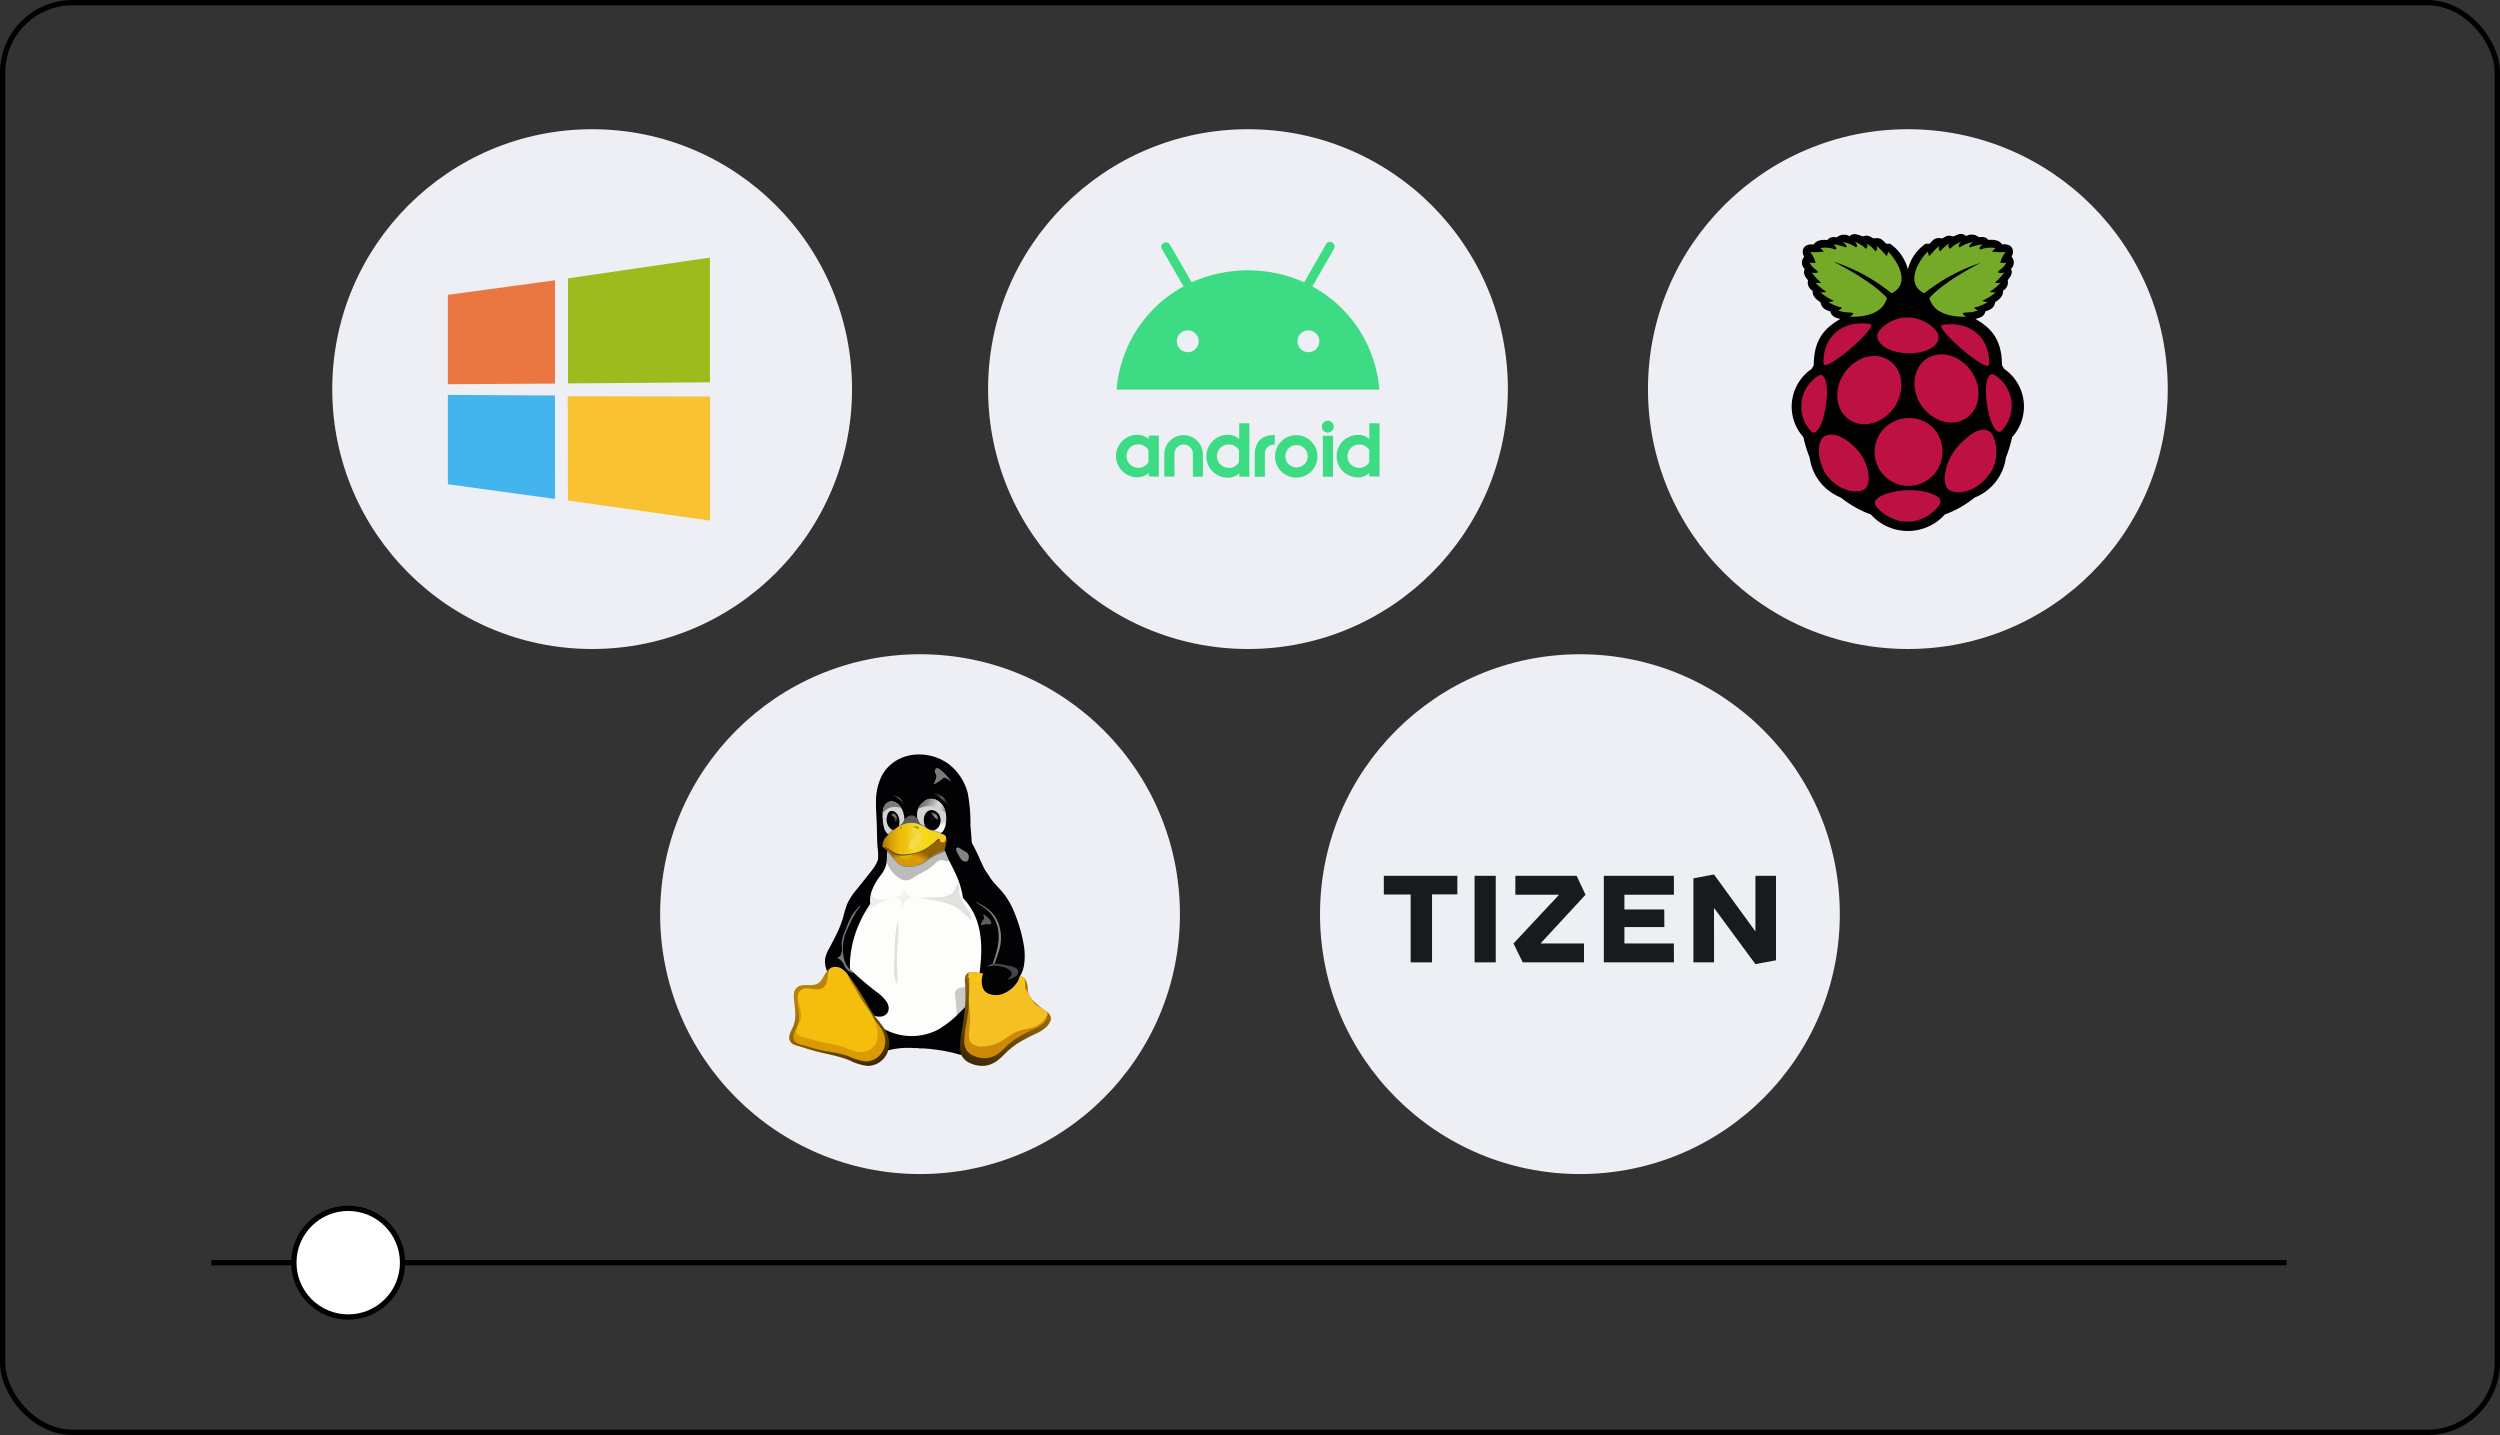 <?xml version="1.0" encoding="UTF-8"?> <svg xmlns="http://www.w3.org/2000/svg" xmlns:xlink="http://www.w3.org/1999/xlink" viewBox="0 0 471.34 270.55"><rect x="0" y="0" width="471.34" height="270.55" fill="#333333" stroke="none"/> <defs> <style>.cls-1,.cls-2{fill:none;}.cls-2,.cls-3{stroke:#000;stroke-miterlimit:10;}.cls-3{fill:#fff;}.cls-4{fill:#edeff4;}.cls-5{fill:#020204;}.cls-6{fill:#fdfdfb;}.cls-7{fill-opacity:0.26;}.cls-8{opacity:0.3;}.cls-25,.cls-26,.cls-32,.cls-33,.cls-34,.cls-35,.cls-36,.cls-43,.cls-44,.cls-45,.cls-46,.cls-51,.cls-8{isolation:isolate;}.cls-9{fill:url(#Безымянный_градиент_6);}.cls-10{fill:url(#Безымянный_градиент_6-2);}.cls-11{fill:url(#Безымянный_градиент_3);}.cls-12,.cls-43,.cls-44,.cls-51{fill:#7c7c7c;}.cls-13{fill:#141413;}.cls-14{fill:url(#Безымянный_градиент_4);}.cls-15{clip-path:url(#clip-path);}.cls-16{fill:url(#Безымянный_градиент_5);}.cls-17{fill:url(#Безымянный_градиент_7);}.cls-18{fill:url(#Безымянный_градиент_7-2);}.cls-19{fill:url(#Безымянный_градиент_8);}.cls-20{fill:url(#Безымянный_градиент_9);}.cls-21{fill:#d9b30d;}.cls-22{fill:#604405;}.cls-23{fill:url(#Безымянный_градиент_10);}.cls-24{fill:#f6da4a;}.cls-25,.cls-26{opacity:0.8;}.cls-25{fill:url(#Безымянный_градиент_12);}.cls-26{fill:url(#Безымянный_градиент_12-2);}.cls-27{fill:url(#Безымянный_градиент_13);}.cls-28{clip-path:url(#clip-path-2);}.cls-29{fill:url(#Безымянный_градиент_14);}.cls-30{clip-path:url(#clip-path-3);}.cls-31{fill:#838384;}.cls-32,.cls-44{opacity:0.25;}.cls-32{fill:url(#Безымянный_градиент_17);}.cls-33{opacity:0.42;fill:url(#Безымянный_градиент_17-2);}.cls-34,.cls-36{opacity:0.2;}.cls-34{fill:url(#Безымянный_градиент_17-3);}.cls-35{opacity:0.11;}.cls-36{fill:url(#Безымянный_градиент_18);}.cls-37{clip-path:url(#clip-path-4);}.cls-38{fill:url(#Безымянный_градиент_19);}.cls-39{fill:#cd8907;}.cls-40{clip-path:url(#clip-path-6);}.cls-41{fill:#f5c021;}.cls-42{fill:url(#Безымянный_градиент_20);}.cls-43{opacity:0.75;}.cls-45,.cls-46{opacity:0.35;}.cls-45{fill:url(#Безымянный_градиент_22);}.cls-46{fill:url(#Безымянный_градиент_22-2);}.cls-47{clip-path:url(#clip-path-7);}.cls-48{fill:url(#Безымянный_градиент_2);}.cls-49{fill:url(#Безымянный_градиент_24);}.cls-50{clip-path:url(#clip-path-9);}.cls-51{opacity:0.95;}.cls-52{clip-path:url(#clip-path-10);}.cls-53{fill:url(#Безымянный_градиент_25);}.cls-54{fill:#d99a03;}.cls-55{fill:#f5bd0c;}.cls-56{fill:url(#Безымянный_градиент_26);}.cls-57{fill:#ea7641;}.cls-58{fill:#9dbb1c;}.cls-59{fill:#43b4ee;}.cls-60{fill:#f9c232;}.cls-61{fill:#3ddc84;}.cls-62{fill:#75a928;}.cls-63{fill:#bc1142;}.cls-64{fill:#191a1c;}</style> <radialGradient id="Безымянный_градиент_6" cx="221.53" cy="-1715.41" r="2.88" gradientTransform="matrix(0.82, -0.03, -0.03, -1.25, -62.87, -1979.14)" gradientUnits="userSpaceOnUse"> <stop offset="0" stop-color="#fefefc"></stop> <stop offset="0.76" stop-color="#fefefc"></stop> <stop offset="1" stop-color="#d4d4d4"></stop> </radialGradient> <radialGradient id="Безымянный_градиент_6-2" cx="218.62" cy="-1715.33" r="2.88" gradientTransform="matrix(1.09, -0.03, -0.04, -1.25, -129.26, -1979.14)" xlink:href="#Безымянный_градиент_6"></radialGradient> <radialGradient id="Безымянный_градиент_3" cx="-510.29" cy="-1941.73" r="3.04" gradientTransform="matrix(0.7, -0.51, -0.46, -0.63, -366.67, -1332.63)" gradientUnits="userSpaceOnUse"> <stop offset="0" stop-color="#020204"></stop> <stop offset="0.73" stop-color="#020204"></stop> <stop offset="1" stop-color="#5c5c5c"></stop> </radialGradient> <linearGradient id="Безымянный_градиент_4" x1="235.72" y1="-1962.53" x2="237.05" y2="-1964.1" gradientTransform="matrix(1, 0, 0, -1, -60, -1809.4)" gradientUnits="userSpaceOnUse"> <stop offset="0" stop-color="#949494" stop-opacity="0.39"></stop> <stop offset="0.5" stop-color="#949494"></stop> <stop offset="1" stop-color="#949494" stop-opacity="0.39"></stop> </linearGradient> <clipPath id="clip-path"> <path class="cls-1" d="M174.29,151.07a3.26,3.26,0,0,0-1.24,1.53,3.81,3.81,0,0,0,.1,2.47,4.12,4.12,0,0,0,1.46,2.08,2.67,2.67,0,0,0,1.19.46,2.15,2.15,0,0,0,1.25-.22,2.36,2.36,0,0,0,1-1.14,4,4,0,0,0,.34-1.53,5.07,5.07,0,0,0-.24-2,3.28,3.28,0,0,0-1.28-1.71,2.5,2.5,0,0,0-1-.39,2.17,2.17,0,0,0-1.07.12,2.86,2.86,0,0,0-.54.3"></path> </clipPath> <linearGradient id="Безымянный_градиент_5" x1="364.82" y1="-1959.59" x2="369.05" y2="-1962.06" gradientTransform="matrix(1, 0, 0, -1, -190, -1809.4)" gradientUnits="userSpaceOnUse"> <stop offset="0" stop-color="#747474"></stop> <stop offset="0.13" stop-color="#8c8c8c"></stop> <stop offset="0.25" stop-color="#a4a4a4"></stop> <stop offset="0.5" stop-color="#d4d4d4"></stop> <stop offset="0.62" stop-color="#d4d4d4"></stop> <stop offset="1" stop-color="#7c7c7c"></stop> </linearGradient> <linearGradient id="Безымянный_градиент_7" x1="316.15" y1="-1958.79" x2="318.96" y2="-1961.44" gradientTransform="matrix(1, 0, 0, -1, -140, -1809.4)" gradientUnits="userSpaceOnUse"> <stop offset="0" stop-color="#646464" stop-opacity="0"></stop> <stop offset="0.31" stop-color="#646464" stop-opacity="0.58"></stop> <stop offset="0.47" stop-color="#646464"></stop> <stop offset="0.73" stop-color="#646464" stop-opacity="0.26"></stop> <stop offset="1" stop-color="#646464" stop-opacity="0"></stop> </linearGradient> <linearGradient id="Безымянный_градиент_7-2" x1="308.08" y1="-1958.93" x2="310.72" y2="-1961.47" xlink:href="#Безымянный_градиент_7"></linearGradient> <linearGradient id="Безымянный_градиент_8" x1="218.05" y1="-1962.37" x2="219.21" y2="-1964.43" gradientTransform="matrix(1, 0, 0, -1, -50, -1809.4)" gradientUnits="userSpaceOnUse"> <stop offset="0" stop-color="#757574" stop-opacity="0"></stop> <stop offset="0.26" stop-color="#757574"></stop> <stop offset="0.5" stop-color="#757574"></stop> <stop offset="1" stop-color="#757574" stop-opacity="0"></stop> </linearGradient> <radialGradient id="Безымянный_градиент_9" cx="-123.22" cy="-2310.52" r="6.15" gradientTransform="matrix(0.94, -0.39, -0.27, -0.66, -337.7, -1408.04)" gradientUnits="userSpaceOnUse"> <stop offset="0" stop-color="#d2940a"></stop> <stop offset="0.75" stop-color="#d89c08"></stop> <stop offset="0.87" stop-color="#b67e07"></stop> <stop offset="1" stop-color="#946106"></stop> </radialGradient> <linearGradient id="Безымянный_градиент_10" x1="316.6" y1="-1967.51" x2="327.76" y2="-1967.43" gradientTransform="matrix(1, 0, 0, -1, -150, -1809.4)" gradientUnits="userSpaceOnUse"> <stop offset="0" stop-color="#ad780a"></stop> <stop offset="0.12" stop-color="#d89e08"></stop> <stop offset="0.26" stop-color="#edb80b"></stop> <stop offset="0.39" stop-color="#ebc80d"></stop> <stop offset="0.53" stop-color="#f5d838"></stop> <stop offset="0.77" stop-color="#f6d811"></stop> <stop offset="1" stop-color="#f5cd31"></stop> </linearGradient> <radialGradient id="Безымянный_градиент_12" cx="112.69" cy="-2838.6" r="0.64" gradientTransform="matrix(1, 0, 0, -0.58, 60, -1499.85)" gradientUnits="userSpaceOnUse"> <stop offset="0" stop-color="#3a2903"></stop> <stop offset="0.55" stop-color="#735208"></stop> <stop offset="1" stop-color="#ac8c04"></stop> </radialGradient> <radialGradient id="Безымянный_градиент_12-2" cx="109.82" cy="-1880.03" r="0.3" gradientTransform="matrix(1, 0, 0, -1.08, 60, -1865.23)" xlink:href="#Безымянный_градиент_12"></radialGradient> <linearGradient id="Безымянный_градиент_13" x1="392.01" y1="-1553.12" x2="392.1" y2="-1553.67" gradientTransform="matrix(1.1, 0, 0.17, -1.52, 12.58, -2200.08)" gradientUnits="userSpaceOnUse"> <stop offset="0" stop-color="#f5ce2d"></stop> <stop offset="1" stop-color="#d79b08"></stop> </linearGradient> <clipPath id="clip-path-2"> <path class="cls-1" d="M168.06,151.07a1.56,1.56,0,0,0-.95.42,2.12,2.12,0,0,0-.55.89,5.48,5.48,0,0,0-.12,2.1,6.35,6.35,0,0,0,.33,1.88,2.6,2.6,0,0,0,.51.8,1.72,1.72,0,0,0,.81.48,1.68,1.68,0,0,0,.89,0,2,2,0,0,0,.76-.46,2.6,2.6,0,0,0,.64-1.13,4.37,4.37,0,0,0,.15-1.3,5.52,5.52,0,0,0-.25-1.61,3.6,3.6,0,0,0-.82-1.4,2.25,2.25,0,0,0-.64-.47,1.54,1.54,0,0,0-.76-.17"></path> </clipPath> <radialGradient id="Безымянный_градиент_14" cx="-960.77" cy="-7127.29" r="7.02" gradientTransform="matrix(0.2, -0.03, -0.03, -0.19, 143.22, -1206.37)" gradientUnits="userSpaceOnUse"> <stop offset="0" stop-color="#c8c8c8"></stop> <stop offset="1" stop-color="#797978"></stop> </radialGradient> <clipPath id="clip-path-3"> <path class="cls-1" d="M186,171.44a6.27,6.27,0,0,1,2.2,3.95c.37,2.38-.47,4.76-1.29,7a6.79,6.79,0,0,0-.4,1.38,2.31,2.31,0,0,0,.21,1.4,2.15,2.15,0,0,0,1.28,1,3,3,0,0,0,1.61,0,3.93,3.93,0,0,0,1.45-.71,5.79,5.79,0,0,0,2-3.53,11.6,11.6,0,0,0-.11-4.11,28.66,28.66,0,0,0-1.56-5.42,15.19,15.19,0,0,0-1.93-3.65c-.81-1.09-1.84-2-2.64-3.09a18.56,18.56,0,0,0-1.64-2.28,3.46,3.46,0,0,0-1.17-.79,2.21,2.21,0,0,0-1.39-.09,2,2,0,0,0-.81.45,2.36,2.36,0,0,0-.54.75,3.15,3.15,0,0,0-.2,1.82,6.65,6.65,0,0,0,.9,2.21,7.86,7.86,0,0,0,1.69,2.11c.72.6,1.6,1,2.33,1.59"></path> </clipPath> <radialGradient id="Безымянный_градиент_17" cx="536.02" cy="-2342.72" r="5.41" gradientTransform="translate(594.87 -1618.26) rotate(180) scale(0.81 0.76)" gradientUnits="userSpaceOnUse"> <stop offset="0"></stop> <stop offset="1" stop-opacity="0.25"></stop> </radialGradient> <radialGradient id="Безымянный_градиент_17-2" cx="327.53" cy="-2345.85" r="5.41" gradientTransform="matrix(1, 0, 0, -0.76, -150, -1618.26)" xlink:href="#Безымянный_градиент_17"></radialGradient> <radialGradient id="Безымянный_градиент_17-3" cx="320.3" cy="-1905.11" r="2.14" gradientTransform="matrix(1, 0, 0, -1.07, -150, -1865.5)" xlink:href="#Безымянный_градиент_17"></radialGradient> <linearGradient id="Безымянный_градиент_18" x1="341.43" y1="-1999.77" x2="342.16" y2="-2005.22" gradientTransform="matrix(1.03, 0, 0, -1, -164.17, -1809.4)" gradientUnits="userSpaceOnUse"> <stop offset="0"></stop> <stop offset="1" stop-opacity="0"></stop> </linearGradient> <clipPath id="clip-path-4"> <path class="cls-1" d="M198.05,192.47a3.39,3.39,0,0,1-.56.93,6.08,6.08,0,0,1-2,1.39,36.93,36.93,0,0,0-3.63,1.92,14.29,14.29,0,0,0-2.15,1.73A17.45,17.45,0,0,1,188,200a4.93,4.93,0,0,1-2.17.92,5.17,5.17,0,0,1-2.82-.43,3.38,3.38,0,0,1-1.58-1.23,3.75,3.75,0,0,1-.44-2,20.48,20.48,0,0,1,.43-3.57c.18-1,.34-2,.45-3a30.88,30.88,0,0,0,.06-5.44,4.61,4.61,0,0,1,0-.91,1.28,1.28,0,0,1,.4-.79,1.22,1.22,0,0,1,.78-.28,4,4,0,0,1,.84.07,16.23,16.23,0,0,1,2,.34c.4.1.8.24,1.2.35a5.37,5.37,0,0,0,2.07.19,15.3,15.3,0,0,1,2.22-.35,3.47,3.47,0,0,1,.9.16,2.06,2.06,0,0,1,.82.45,2,2,0,0,1,.37.61,3.65,3.65,0,0,1,.23,1c0,.31,0,.63.08.94a3.14,3.14,0,0,0,.7,1.37,9.44,9.44,0,0,0,1.12,1.07c.4.33.8.66,1.22.95.2.14.41.27.6.42a1.87,1.87,0,0,1,.48.53,1.4,1.4,0,0,1,.14,1h0"></path> </clipPath> <linearGradient id="Безымянный_градиент_19" x1="432.86" y1="-2009.35" x2="442.36" y2="-1993.95" gradientTransform="matrix(1, 0, 0, -1, -250, -1809.4)" gradientUnits="userSpaceOnUse"> <stop offset="0" stop-color="#3e2a06"></stop> <stop offset="1" stop-color="#ad780a"></stop> </linearGradient> <clipPath id="clip-path-6"> <path class="cls-1" d="M198.05,192.47a3.49,3.49,0,0,1-.56.93,5.79,5.79,0,0,1-2,1.39,36,36,0,0,0-3.63,1.92,14.81,14.81,0,0,0-2.15,1.73A17.45,17.45,0,0,1,188,200a5,5,0,0,1-2.17.92,5.19,5.19,0,0,1-2.82-.43,3.35,3.35,0,0,1-1.58-1.23,4,4,0,0,1-.44-2,19.56,19.56,0,0,1,.43-3.57c.18-1,.35-2,.45-3a36.56,36.56,0,0,0,.06-5.44,4.62,4.62,0,0,1,0-.91,1.4,1.4,0,0,1,.38-.79,1.19,1.19,0,0,1,.78-.3,4,4,0,0,1,.84.09,18.49,18.49,0,0,1,2,.34c.4.1.8.24,1.2.35a5.37,5.37,0,0,0,2.07.19,15.3,15.3,0,0,1,2.22-.35,3.47,3.47,0,0,1,.9.16,1.59,1.59,0,0,1,1.19,1.06,3.65,3.65,0,0,1,.23,1c0,.31,0,.63.08.94a3.16,3.16,0,0,0,.7,1.39,10.09,10.09,0,0,0,1.12,1.05c.4.33.8.66,1.22.95.2.14.41.26.6.41a1.78,1.78,0,0,1,.48.54,1.4,1.4,0,0,1,.14,1h0"></path> </clipPath> <linearGradient id="Безымянный_градиент_20" x1="337.83" y1="-1993.72" x2="337.55" y2="-1996.23" gradientTransform="matrix(1, 0, 0, -1, -150, -1809.4)" gradientUnits="userSpaceOnUse"> <stop offset="0" stop-color="#f3cd0c"></stop> <stop offset="1" stop-color="#f3cd0c" stop-opacity="0"></stop> </linearGradient> <radialGradient id="Безымянный_градиент_22" cx="592.33" cy="-1672.85" r="3.33" gradientTransform="matrix(1.31, 0.35, 0.37, -1.37, 28.25, -2317.93)" gradientUnits="userSpaceOnUse"> <stop offset="0" stop-color="#110800"></stop> <stop offset="0.59" stop-color="#a65a00" stop-opacity="0.8"></stop> <stop offset="1" stop-color="#ff921e" stop-opacity="0"></stop> </radialGradient> <radialGradient id="Безымянный_градиент_22-2" cx="673.4" cy="-1961.09" r="3.33" gradientTransform="matrix(1.31, 0.25, 0.37, -0.99, 28.25, -1931.27)" xlink:href="#Безымянный_градиент_22"></radialGradient> <clipPath id="clip-path-7"> <path class="cls-1" d="M192.15,183.27a1.49,1.49,0,0,0-.39-.57,2.08,2.08,0,0,0-.59-.36,6.21,6.21,0,0,0-1.35-.34c-.43-.08-.86-.18-1.29-.25a3.42,3.42,0,0,0-1.35,0,2.38,2.38,0,0,0-1.05.56,3,3,0,0,0-.68,1,4,4,0,0,0-.33,2.05,2.48,2.48,0,0,0,.51,1.45,2.25,2.25,0,0,0,1.08.64,3.63,3.63,0,0,0,2.14,0,5.68,5.68,0,0,0,2.84-2.13,3.27,3.27,0,0,0,.5-1.07,1.5,1.5,0,0,0,0-.89"></path> </clipPath> <radialGradient id="Безымянный_градиент_2" cx="1246.86" cy="-6840.71" r="4.06" gradientTransform="matrix(0.36, 0.16, 0.07, -0.17, 237.57, -1151.63)" gradientUnits="userSpaceOnUse"> <stop offset="0" stop-color="#7c7c7c"></stop> <stop offset="1" stop-color="#7c7c7c" stop-opacity="0.33"></stop> </radialGradient> <linearGradient id="Безымянный_градиент_24" x1="336.73" y1="-1992.61" x2="337.32" y2="-1992.59" gradientTransform="matrix(1, 0, 0, -1, -150, -1809.4)" xlink:href="#Безымянный_градиент_2"></linearGradient> <clipPath id="clip-path-9"> <path class="cls-1" d="M164.86,163.37c-.51.68-1,1.35-1.56,2s-1.12,1.42-1.69,2.13a12.72,12.72,0,0,0-1.87,2.75,19.73,19.73,0,0,0-.84,2.74,21.85,21.85,0,0,1-1.18,3c-.43.9-.9,1.79-1.37,2.67a6.56,6.56,0,0,0-.82,2,4.11,4.11,0,0,0,.11,1.71,8,8,0,0,0,.64,1.61,15.77,15.77,0,0,0,4.79,5.51,17,17,0,0,0,2.88,1.69,4.44,4.44,0,0,0,1.74.48,2.05,2.05,0,0,0,.88-.16,1.6,1.6,0,0,0,.69-.57,1.67,1.67,0,0,0,.23-1.07,2.62,2.62,0,0,0-.38-1,7.38,7.38,0,0,0-1.93-1.89q-2.33-1.8-4.49-3.8A5.9,5.9,0,0,1,159.6,182a4.72,4.72,0,0,1-.52-1.52,8.42,8.42,0,0,1,.28-4.37c.2-.54.45-1.06.7-1.59a20.37,20.37,0,0,1,1.39-2.66,32.43,32.43,0,0,0,2.21-3,10.07,10.07,0,0,0,.86-3c.13-.8.24-1.6.34-2.4"></path> </clipPath> <clipPath id="clip-path-10"> <path class="cls-1" d="M156.86,182.42a1.75,1.75,0,0,1,1-.09,2.44,2.44,0,0,1,.94.39,6.41,6.41,0,0,1,1.39,1.5c.92,1.27,1.81,2.57,2.61,3.92.66,1.09,1.26,2.22,2,3.25.49.67,1.05,1.29,1.55,2a6.91,6.91,0,0,1,1.15,2.2,4.46,4.46,0,0,1-.32,3.15,4.15,4.15,0,0,1-1.54,1.65,4,4,0,0,1-2.17.57,10.72,10.72,0,0,1-3.44-1.1c-2.29-.91-4.77-1.2-7.13-1.91-.73-.22-1.44-.47-2.17-.68a5.61,5.61,0,0,1-1-.3,1.64,1.64,0,0,1-.76-.64,1.49,1.49,0,0,1-.19-.75,2.52,2.52,0,0,1,.16-.76c.17-.49.46-.93.65-1.41a5.93,5.93,0,0,0,.33-2.51c0-.84-.18-1.68-.24-2.53a4.74,4.74,0,0,1,0-1.13,1.72,1.72,0,0,1,1.43-1.46,4.64,4.64,0,0,1,1-.07,9.19,9.19,0,0,0,1.05,0,2.54,2.54,0,0,0,1-.28,2.33,2.33,0,0,0,.72-.68,9.1,9.1,0,0,0,.51-.85,5.71,5.71,0,0,1,.54-.84,2.27,2.27,0,0,1,.78-.6"></path> </clipPath> <linearGradient id="Безымянный_градиент_25" x1="233.08" y1="-1996.43" x2="242.51" y2="-2012.25" gradientTransform="matrix(1, 0, 0, -1, -80, -1809.4)" gradientUnits="userSpaceOnUse"> <stop offset="0" stop-color="#b98309"></stop> <stop offset="1" stop-color="#382605"></stop> </linearGradient> <linearGradient id="Безымянный_градиент_26" x1="244.06" y1="-2001.7" x2="247.03" y2="-2007.29" gradientTransform="matrix(1, 0, 0, -1, -80.53, -1811.17)" gradientUnits="userSpaceOnUse"> <stop offset="0" stop-color="#ebc40c"></stop> <stop offset="1" stop-color="#ebc40c" stop-opacity="0"></stop> </linearGradient> </defs> <title>01 player</title> <g id="Слой_2" data-name="Слой 2"> <g id="Слой_2-2" data-name="Слой 2"> <rect class="cls-2" x="0.5" y="0.5" width="470.34" height="269.55" rx="13.18"></rect> <line class="cls-2" x1="39.85" y1="238.06" x2="431.08" y2="238.06"></line> <circle class="cls-3" cx="65.65" cy="238.06" r="10.25"></circle> <g id="Слой_1-2" data-name="Слой 1-2"> <circle class="cls-4" cx="111.64" cy="73.36" r="49"></circle> </g> <g id="Слой_1-2-2" data-name="Слой 1-2"> <circle class="cls-4" cx="359.7" cy="73.36" r="49"></circle> </g> <g id="Слой_1-2-3" data-name="Слой 1-2"> <circle class="cls-4" cx="235.29" cy="73.36" r="49"></circle> </g> <g id="Слой_1-2-4" data-name="Слой 1-2"> <circle class="cls-4" cx="297.87" cy="172.35" r="49"></circle> </g> <g id="Слой_1-2-5" data-name="Слой 1-2"> <circle class="cls-4" cx="173.46" cy="172.35" r="49"></circle> </g> <g id="layer1"> <g id="g18680"> <path id="path29670-2" class="cls-5" d="M185.11,162.8c.64,1.4,1.36,2.77,2,4.17a30.12,30.12,0,0,1,2.55,8.5,20.1,20.1,0,0,1-.71,8.79,20.52,20.52,0,0,1-5.42,8.34c-2.86,2.74-6.53,4.86-10.49,5a14.79,14.79,0,0,1-7.43-1.84,16.89,16.89,0,0,1-5.07-4,13.67,13.67,0,0,1-2.92-5.75,14.35,14.35,0,0,1,.57-7.89c.64-1.8,1.59-3.47,2.27-5.26a50.25,50.25,0,0,1,2.13-5.88c.89-1.67,2.22-3.1,2.93-4.85a24.61,24.61,0,0,0,.87-3.27,7.32,7.32,0,0,1,1.4-3.06,5.6,5.6,0,0,1,3.59-1.74,12.37,12.37,0,0,1,4.06.36,28.46,28.46,0,0,1,3.12.9,10.07,10.07,0,0,1,2.49,1.21,8.61,8.61,0,0,1,2.43,2.86c.62,1.09,1.1,2.26,1.63,3.41"></path> <path id="path29676-3" class="cls-5" d="M173.75,197.64c1.09.06,2.17.17,3.25.33s1.88.33,2.81.55a21,21,0,0,0,4.41.85,5.13,5.13,0,0,0,1.18-.09,2.62,2.62,0,0,0,1.07-.49,2.52,2.52,0,0,0,.86-1.5,3.67,3.67,0,0,0-.13-1.74,14.79,14.79,0,0,0-1.66-3.11c-.35-.58-.66-1.18-1-1.74a4.81,4.81,0,0,0-1.39-1.45,4.17,4.17,0,0,0-2.68-.58,7.37,7.37,0,0,0-2.65.86,6.65,6.65,0,0,0-2.88,2.57c-.22.4-.38.82-.57,1.24a4.28,4.28,0,0,1-.72,1.15c-.36.36-.82.61-1.18,1a1.68,1.68,0,0,0-.44.62,1,1,0,0,0,.27,1.16,1.33,1.33,0,0,0,.45.25,3.57,3.57,0,0,0,1,.16"></path> <path id="path29676-7-1" class="cls-5" d="M170.52,197.57a15.26,15.26,0,0,0-2.69.36c-.85.18-1.69.37-2.53.59a18.64,18.64,0,0,1-4.29.85,4.48,4.48,0,0,1-1.15-.1,2.74,2.74,0,0,1-1-.48,2.5,2.5,0,0,1-.85-1.5,3.67,3.67,0,0,1,.12-1.74,16,16,0,0,1,1.64-3.11c.34-.57.63-1.17,1-1.74a4.79,4.79,0,0,1,1.35-1.45,4.06,4.06,0,0,1,2.62-.58,6.8,6.8,0,0,1,2.57.86,7.24,7.24,0,0,1,2.81,2.57,25.8,25.8,0,0,0,1.25,2.39,12.18,12.18,0,0,1,.89,1.15,1.67,1.67,0,0,1,.23.68,1,1,0,0,1-.52,1,1.42,1.42,0,0,1-.45.16,5.17,5.17,0,0,1-1,.07"></path> <path id="path28712-2" class="cls-5" d="M165.46,159.85c-.13-1.53-.1-3.07-.16-4.61s-.19-3-.14-4.43a10.75,10.75,0,0,1,1-4.37,7.38,7.38,0,0,1,3.08-3.2,8.44,8.44,0,0,1,4.1-1,9.38,9.38,0,0,1,5.4,1.73,9.55,9.55,0,0,1,2.44,2.63,10.27,10.27,0,0,1,1.25,2.81,29.82,29.82,0,0,1,.53,6.28,56.84,56.84,0,0,1,.31,6A3.21,3.21,0,0,1,183,163a2.19,2.19,0,0,1-.87.89,3.62,3.62,0,0,1-1.2.4c-.84.12-1.69,0-2.53.12-1.22.11-2.39.56-3.6.75a22.89,22.89,0,0,1-4.38,0c-.58,0-1.17,0-1.75-.11a4.72,4.72,0,0,1-1.68-.49,2.82,2.82,0,0,1-.84-.66,2.27,2.27,0,0,1-.51-.94,6.25,6.25,0,0,1-.07-1.62,14.69,14.69,0,0,0-.09-1.48"></path> <path id="path29719-5" class="cls-6" d="M167.76,159.26a2.3,2.3,0,0,0-.43.89,4.7,4.7,0,0,0-.12,1,9.25,9.25,0,0,1-.16,2,6.15,6.15,0,0,1-1,1.86,11.19,11.19,0,0,0-1.78,3.2,5.46,5.46,0,0,0-.21,2.2,23.19,23.19,0,0,0-2.06,3.71,20.29,20.29,0,0,0-1.67,6.2,15.8,15.8,0,0,0,1.11,7.72,12.7,12.7,0,0,0,3.3,4.6,11.47,11.47,0,0,0,2.41,1.6,10.79,10.79,0,0,0,9.67-.1,18.88,18.88,0,0,0,4.11-3.24,14.67,14.67,0,0,0,2.09-2.37,13.3,13.3,0,0,0,1.74-5.78c.42-3.52.43-7.24-1.11-10.44a11.74,11.74,0,0,0-2.09-3,16.44,16.44,0,0,0-1.33-4.45c-.46-1-1-2-1.47-3-.18-.43-.34-.86-.53-1.28a4,4,0,0,0-.78-1.13,3.23,3.23,0,0,0-1.21-.71,5.46,5.46,0,0,0-1.39-.23c-.94-.05-1.89.07-2.83,0a21.18,21.18,0,0,0-2.25-.11,3.43,3.43,0,0,0-1.09.23,2.18,2.18,0,0,0-.9.65"></path> <path id="path28461-8-7" class="cls-7" d="M167.29,162.77a5.62,5.62,0,0,0,1.82,2.46,4,4,0,0,0,.86.56,2.05,2.05,0,0,0,1,.19,2.43,2.43,0,0,0,.95-.32c.29-.17.56-.37.85-.55.48-.31,1-.56,1.51-.83A8.82,8.82,0,0,0,176,163.1c.24-.21.46-.45.71-.63a1.39,1.39,0,0,1,.89-.3,5.94,5.94,0,0,1,.7.17.82.82,0,0,0,.35,0,.63.63,0,0,0,.32-.15.6.6,0,0,0,.14-.41,1,1,0,0,0-.13-.41,5.7,5.7,0,0,1-.43-.76,2.27,2.27,0,0,1-.06-.78,1.51,1.51,0,0,0-.12-.76,1,1,0,0,0-.42-.41,1.38,1.38,0,0,0-.57-.15,7.78,7.78,0,0,0-1.18.06c-.53,0-1.05,0-1.58,0s-1.29.23-2,.23a15.23,15.23,0,0,0-2.23-.12,6.12,6.12,0,0,0-.93.26,2.54,2.54,0,0,1-.94.19c-.36,0-.71-.13-1.08-.16a1.26,1.26,0,0,0-.54.07.71.71,0,0,0-.4.34.64.64,0,0,0-.08.3,1.55,1.55,0,0,0,0,.31c.06.21.15.4.22.59.28.7.34,1.47.58,2.18"></path> <path id="path28461-84-3" class="cls-8" d="M166.36,160a7.66,7.66,0,0,1,1.73,1.47,7.63,7.63,0,0,0,1.44,1.51,3.15,3.15,0,0,0,1.44.47,5,5,0,0,0,1.8-.19,6.22,6.22,0,0,0,1.53-.62A16.19,16.19,0,0,1,177,161c.22-.08.45-.13.66-.22a1,1,0,0,0,.51-.42,2.07,2.07,0,0,0,.13-.61c0-.22.11-.43.15-.65a1,1,0,0,0-.06-.65.87.87,0,0,0-.41-.37,1.29,1.29,0,0,0-.58-.13,9.39,9.39,0,0,0-1.18.1c-.52.05-1.05,0-1.58,0s-1.29.16-2,.18-1.49-.07-2.23-.1a5.26,5.26,0,0,0-1,0,2.53,2.53,0,0,0-.9.31,7.7,7.7,0,0,0-.71.57,2.2,2.2,0,0,1-.38.24,1.21,1.21,0,0,1-.45.12,1,1,0,0,0-.24,0,.53.53,0,0,0-.34.19.41.41,0,0,0-.08.35h0"></path> <path id="path28795-9-5" class="cls-9" d="M168.06,151.07a1.56,1.56,0,0,0-.95.42,2.12,2.12,0,0,0-.55.89,5.48,5.48,0,0,0-.12,2.1,6.35,6.35,0,0,0,.33,1.88,2.6,2.6,0,0,0,.51.8,1.72,1.72,0,0,0,.81.48,1.68,1.68,0,0,0,.89,0,2,2,0,0,0,.76-.46,2.6,2.6,0,0,0,.64-1.13,4.37,4.37,0,0,0,.15-1.3,5.52,5.52,0,0,0-.25-1.61,3.6,3.6,0,0,0-.82-1.4,2.25,2.25,0,0,0-.64-.47,1.54,1.54,0,0,0-.76-.17"></path> <path id="path28795-3" class="cls-10" d="M174.29,151.07a3.26,3.26,0,0,0-1.24,1.53,3.81,3.81,0,0,0,.1,2.47,4.12,4.12,0,0,0,1.46,2.08,2.67,2.67,0,0,0,1.19.46,2.15,2.15,0,0,0,1.25-.22,2.36,2.36,0,0,0,1-1.14,4,4,0,0,0,.34-1.53,5.07,5.07,0,0,0-.24-2,3.28,3.28,0,0,0-1.28-1.71,2.5,2.5,0,0,0-1-.39,2.17,2.17,0,0,0-1.07.12,2.86,2.86,0,0,0-.54.3"></path> <path id="path27476-76-1" class="cls-8" d="M167.94,156.76c-.35.29-.69.6-1,.92a1.68,1.68,0,0,0-.44.62,3.62,3.62,0,0,0-.09.66,1,1,0,0,0,0,.23.49.49,0,0,0,0,.12.27.27,0,0,0,.06.1.3.3,0,0,0,.17.08.58.58,0,0,0,.19,0,1.69,1.69,0,0,1,.79.34c.24.16.46.35.7.51a3.73,3.73,0,0,0,1.82.52,8.21,8.21,0,0,0,1.91-.2,9.28,9.28,0,0,0,1.46-.4,9,9,0,0,0,2-1.19,6.73,6.73,0,0,0,.82-.68c.09-.08.17-.17.26-.24a.81.81,0,0,1,.31-.18,1.1,1.1,0,0,1,.54,0,2,2,0,0,0,.41,0,.52.52,0,0,0,.21,0,.36.36,0,0,0,.16-.11.41.41,0,0,0,.09-.26.52.52,0,0,0-.07-.25.88.88,0,0,0-.42-.34,4.44,4.44,0,0,0-.71-.21,10.15,10.15,0,0,1-2.14-.78l-1-.53a5.94,5.94,0,0,0-1.06-.48,4.23,4.23,0,0,0-2.56.12,5.48,5.48,0,0,0-2.37,1.62h0"></path> <path id="path28849-2" class="cls-11" d="M169.71,155.71c.35-.39.59-.87.93-1.27a2,2,0,0,1,.58-.52,1.28,1.28,0,0,1,.76-.18,1.33,1.33,0,0,1,.78.37,2.31,2.31,0,0,1,.49.71,2.26,2.26,0,0,0,1.08,1.32,1.87,1.87,0,0,1,.32.31,1,1,0,0,1,.2.4.87.87,0,0,1,0,.45.94.94,0,0,1-.25.37,1.47,1.47,0,0,1-.82.37,15.76,15.76,0,0,1-1.81-.08c-.62,0-1.21.24-1.83.21a1.56,1.56,0,0,1-.87-.26,1.22,1.22,0,0,1-.31-.33,1,1,0,0,1-.14-.43,1,1,0,0,1,.09-.43,1.54,1.54,0,0,1,.23-.37c.19-.23.42-.42.61-.64"></path> <path id="path28767-3" class="cls-12" d="M176.56,144.84c-.51.36-.29.81-.07,1.25s-.48,1.74-.49,1.8a5.93,5.93,0,0,0,1.75-1.12c.44-.54,1.57.74,1.5.55C179.26,147,177.06,144.49,176.56,144.84Z"></path> <g id="g28965-1"> <path id="path28879-6" class="cls-5" d="M175.55,152.73a1.21,1.21,0,0,0-.58.19,1.39,1.39,0,0,0-.44.43,2.24,2.24,0,0,0-.36,1.18,2.42,2.42,0,0,0,.13.92,1.71,1.71,0,0,0,.51.76,1.57,1.57,0,0,0,.88.34,1.44,1.44,0,0,0,.9-.26,1.43,1.43,0,0,0,.49-.57,2,2,0,0,0,.23-.72,2.23,2.23,0,0,0-.21-1.3,1.83,1.83,0,0,0-1-.88,1.22,1.22,0,0,0-.57-.09"></path> <path id="path28891-5" class="cls-13" d="M176.05,154.08c-.18.07-.45,0-.52.2a.25.25,0,0,0,.12.3.53.53,0,0,0,.6-.27.23.23,0,0,0-.11-.27s-.06,0-.09,0Z"></path> <path id="path28887-6" class="cls-14" d="M176.83,154.53c.23-.23-.16-.84-.47-1.09s-.87-.37-.84-.17.32.45.51.64S176.72,154.64,176.83,154.53Z"></path> </g> <g class="cls-15"> <path id="path28972-5" class="cls-16" d="M172.21,153.07a4.66,4.66,0,0,1,1.61-.87,4.45,4.45,0,0,1,3.63.45,12.8,12.8,0,0,1,1,.79,4.11,4.11,0,0,0,1.12.67,1.61,1.61,0,0,0,.69.1,1.41,1.41,0,0,0,.59-.22,1.75,1.75,0,0,0,.43-.47,2,2,0,0,0,.25-1.22,6.43,6.43,0,0,0-.95-2.34,7.76,7.76,0,0,0-.4-.69,3.85,3.85,0,0,0-2-1.38,12.1,12.1,0,0,0-2.4-.45,4.41,4.41,0,0,0-1.09-.05,10.81,10.81,0,0,0-1.21.32c-.19,0-.38.08-.57.14a1.42,1.42,0,0,0-.54.26,1.3,1.3,0,0,0-.43.73,2.54,2.54,0,0,0,0,.87,8.36,8.36,0,0,1,.28,1.71c0,.39-.13.78-.12,1.18a2.11,2.11,0,0,0,.05.35"></path> </g> <path id="path28795-92-2" class="cls-17" d="M176.19,149.44a2,2,0,0,0-.24.39,3.49,3.49,0,0,1,1.19.51,4.7,4.7,0,0,1,1.6,1.9,1.91,1.91,0,0,0,.24-.32,5,5,0,0,0-1.64-2A3.69,3.69,0,0,0,176.19,149.44Z"></path> <path id="path28795-9-2-2" class="cls-18" d="M168,149.83h-.24a2.48,2.48,0,0,1,.81.21,3.49,3.49,0,0,1,.92.63,4.67,4.67,0,0,1,1.11,1.64,4,4,0,0,0-.41-1.32c-.1-.11-.2-.22-.31-.32a3.61,3.61,0,0,0-.91-.63,2.5,2.5,0,0,0-1-.22Z"></path> <g id="g29497-8"> <path id="path29453-9" class="cls-5" d="M167.21,154a2.65,2.65,0,0,0,.08,1.34,2.23,2.23,0,0,0,.46.75,1.7,1.7,0,0,0,.46.35.87.87,0,0,0,.57.08.89.89,0,0,0,.44-.3,1.44,1.44,0,0,0,.24-.48,2.6,2.6,0,0,0,0-1.56,2.06,2.06,0,0,0-.59-1,1.14,1.14,0,0,0-.49-.25.91.91,0,0,0-.54,0,.92.92,0,0,0-.42.43,1.7,1.7,0,0,0-.18.58"></path> <path id="path29465-8" class="cls-19" d="M168.15,153.66c0,.13.21.17.29.27a1.09,1.09,0,0,1,.23.33c.09.23-.09.57.1.74a.19.19,0,0,0,.23,0c.23-.21.18-.62.09-.92a1.16,1.16,0,0,0-.53-.64c-.12-.06-.29-.11-.39,0S168.12,153.59,168.15,153.66Z"></path> </g> <g id="g29634-9"> <path id="path28461-2" class="cls-20" d="M166.38,159.5a.51.51,0,0,0,.07.17.87.87,0,0,0,.21.22,2.26,2.26,0,0,0,.26.16,4.65,4.65,0,0,1,1.17,1.13,7.31,7.31,0,0,0,1.44,1.64,3.08,3.08,0,0,0,1.44.51,4.76,4.76,0,0,0,1.8-.2,6.37,6.37,0,0,0,1.53-.68A16.35,16.35,0,0,1,177,160.7c.22-.08.45-.14.66-.24a1,1,0,0,0,.51-.46,2.35,2.35,0,0,0,.13-.65c0-.24.11-.47.15-.71a1.2,1.2,0,0,0-.06-.7.9.9,0,0,0-.41-.41,1.45,1.45,0,0,0-.58-.14,9.41,9.41,0,0,0-1.18.11c-.52.05-1.05,0-1.58,0s-1.29.17-2,.2-1.49-.08-2.23-.11a5.22,5.22,0,0,0-1,0,2.42,2.42,0,0,0-.9.35,8.29,8.29,0,0,0-.7.63,2.09,2.09,0,0,1-.39.27.9.9,0,0,1-.45.1,1,1,0,0,0-.24,0,.41.41,0,0,0-.13.08l-.1.12a3.07,3.07,0,0,0-.17.31"></path> <path id="path28487-2" class="cls-21" d="M169.31,160.3a1.36,1.36,0,0,0,.12.95,1.34,1.34,0,0,0,.74.6,1.54,1.54,0,0,0,1.19-.12,1.34,1.34,0,0,0,.53-.47,1,1,0,0,0,.12-.34.7.7,0,0,0,0-.35.68.68,0,0,0-.22-.31.92.92,0,0,0-.35-.19,2.2,2.2,0,0,0-.77-.07,7.77,7.77,0,0,0-1.18.15"></path> <path id="path27476-7-8" class="cls-22" d="M168,157.85c-.27.16-.52.33-.77.51a1,1,0,0,0-.34.33.75.75,0,0,0-.06.33,1.93,1.93,0,0,1,0,.34,1.81,1.81,0,0,0,0,.23.41.41,0,0,0,0,.11.31.31,0,0,0,0,.1.35.35,0,0,0,.13.08l.15,0a1.41,1.41,0,0,1,.61.36c.18.15.34.33.52.48a2.91,2.91,0,0,0,1.81.59,8.3,8.3,0,0,0,1.92-.26,12.15,12.15,0,0,0,1.46-.41,6.43,6.43,0,0,0,2-1.19,6.49,6.49,0,0,1,.82-.67c.26-.17.56-.28.83-.44l.07-.05a.1.1,0,0,0,.05-.06.22.22,0,0,0,0-.14.33.33,0,0,0-.07-.13.57.57,0,0,0-.11-.11,1.81,1.81,0,0,0-1-.36c-.36,0-.74,0-1.1-.07a6.1,6.1,0,0,1-1-.29,7.46,7.46,0,0,0-1.06-.26,6.89,6.89,0,0,0-2.56.07,7.11,7.11,0,0,0-2.28.88"></path> <path id="path27476-4" class="cls-23" d="M167.94,157a4.65,4.65,0,0,0-1,.92,2.14,2.14,0,0,0-.4.68,4,4,0,0,0-.13.6.93.93,0,0,0,0,.23.5.5,0,0,0,0,.12.27.27,0,0,0,.06.1.3.3,0,0,0,.17.08l.19,0a1.69,1.69,0,0,1,.79.34c.24.16.46.35.7.51a3.76,3.76,0,0,0,1.82.52,8.79,8.79,0,0,0,1.91-.2,7.33,7.33,0,0,0,3.46-1.6,7.71,7.71,0,0,0,.82-.67l.26-.25a1.2,1.2,0,0,1,.31-.18,1.23,1.23,0,0,1,.54,0,1.48,1.48,0,0,0,.41.05.52.52,0,0,0,.21,0,.31.31,0,0,0,.16-.12.38.38,0,0,0,.09-.25.59.59,0,0,0-.07-.26.92.92,0,0,0-.42-.33,4.44,4.44,0,0,0-.71-.21,10.15,10.15,0,0,1-2.14-.78l-1-.53a5.94,5.94,0,0,0-1.06-.48,4.16,4.16,0,0,0-2.56.12,5.48,5.48,0,0,0-2.37,1.62h0"></path> <path id="path28357-7" class="cls-24" d="M173.79,157.14a.36.36,0,0,0-.18-.12.5.5,0,0,0-.21,0,1,1,0,0,0-.39.19,4.17,4.17,0,0,0-.9.83,3.17,3.17,0,0,0-.72,1.44.82.82,0,0,0,0,.27.47.47,0,0,0,.11.25.44.44,0,0,0,.22.1.46.46,0,0,0,.23,0,1.15,1.15,0,0,0,.4-.26,4.64,4.64,0,0,0,1.49-2.15.8.8,0,0,0,.05-.26.44.44,0,0,0-.08-.25"></path> <path id="path28396-7" class="cls-25" d="M172.21,155.92c0,.14.28.12.42.19s.22.2.35.2.33-.05.35-.17-.23-.28-.39-.34a.78.78,0,0,0-.65,0A.13.13,0,0,0,172.21,155.92Z"></path> <path id="path28398-7" class="cls-26" d="M170,155.83c-.17-.05-.46.26-.37.41s.11.1.16.07.15-.2.24-.26A.15.15,0,0,0,170,155.83Z"></path> <path id="path28570-8" class="cls-27" d="M178.33,158.15a.73.73,0,0,1-.64.69.56.56,0,0,1-.49-.69.75.75,0,0,1,.65-.7C178.16,157.45,178.38,157.76,178.33,158.15Z"></path> </g> <g class="cls-28"> <path id="path29551-9" class="cls-29" d="M167.3,152.49a3,3,0,0,1,1.79-.34,10.3,10.3,0,0,1,1.81.41,6.7,6.7,0,0,1,1.29.42,2.15,2.15,0,0,1,1,.87l.11.19a.54.54,0,0,0,.14.16.31.31,0,0,0,.2.07.23.23,0,0,0,.11,0,.27.27,0,0,0,.07-.08.17.17,0,0,0,0-.12.5.5,0,0,0,0-.12,7.09,7.09,0,0,0-.77-1.5c-.16-.3-.29-.62-.45-.91a5.79,5.79,0,0,0-2.51-2.34,8.67,8.67,0,0,0-3.36-.84,17.55,17.55,0,0,0-4,.31,5.08,5.08,0,0,0-1.66.51,2.25,2.25,0,0,0-.67.55,1.83,1.83,0,0,0-.36.79,1.8,1.8,0,0,0,.1.83,2.55,2.55,0,0,0,.43.73,11.22,11.22,0,0,0,1.23,1.15,12.17,12.17,0,0,0,1.28,1.1,2.8,2.8,0,0,0,.76.36,1.94,1.94,0,0,0,.83,0,1.9,1.9,0,0,0,.78-.38,4.47,4.47,0,0,0,.62-.61,5.31,5.31,0,0,1,1.24-1.22"></path> </g> <path id="path29705-5-0" class="cls-5" d="M186,171.44a6.32,6.32,0,0,1,2.2,3.95A9.39,9.39,0,0,1,188,179a29.24,29.24,0,0,1-1.09,3.44,6.79,6.79,0,0,0-.4,1.38,2.31,2.31,0,0,0,.21,1.4,2.11,2.11,0,0,0,1.28,1,3.14,3.14,0,0,0,1.61,0,4,4,0,0,0,1.45-.72,5.77,5.77,0,0,0,2-3.52,11.65,11.65,0,0,0-.1-4.12,27.74,27.74,0,0,0-1.56-5.42,15.19,15.19,0,0,0-1.93-3.65c-.81-1.09-1.84-2-2.64-3.09a17.71,17.71,0,0,0-1.66-2.28,3.28,3.28,0,0,0-1.16-.79,2.18,2.18,0,0,0-1.38-.09,2.13,2.13,0,0,0-1.34,1.2,3.15,3.15,0,0,0-.21,1.82,6.45,6.45,0,0,0,.9,2.21,7.86,7.86,0,0,0,1.69,2.11c.72.6,1.6,1,2.33,1.59"></path> <g class="cls-30"> <path id="path29705-9" class="cls-31" d="M183.18,169.57l.3.28c.74.6,1.14,1.28,1.88,1.87a7.48,7.48,0,0,1,2.71,4.16,7.7,7.7,0,0,1-.36,3.24,50,50,0,0,1-1.63,4.74c-.18.54.38.32.3.88a3.45,3.45,0,0,0,0,.85,1,1,0,0,1,0-.17,10.36,10.36,0,0,1,.59-2.25c.49-1.41,1.06-2.78,1.46-4.23a7.9,7.9,0,0,0,.14-3.72,6.24,6.24,0,0,0-2.45-3.95c-.91-.68-2-1.11-2.95-1.7Z"></path> </g> <path id="path4400-1" class="cls-32" d="M164.44,168.7c.2.3-.13,1.34,4.55.68,0,0-.82.09-1.63.27a11.62,11.62,0,0,0-3.2,1.52c-.84.62-1.45,1.42-2.22,2.11,0,0,1.24-2.27,1.55-3s-.05-.65.2-1.66a7.8,7.8,0,0,1,.84-2S164,168.11,164.44,168.7Z"></path> <path id="path4400-2-8" class="cls-33" d="M179.48,168.43a4.6,4.6,0,0,1-2.67.71c-1.15.13-4.28.09-4.28.09a8,8,0,0,1,1.45.18,26.71,26.71,0,0,1,4.21.8,11.23,11.23,0,0,1,2.28,1c1,.63,1.73,1.62,2.68,2.31a3.34,3.34,0,0,0-.34-1.6,15.07,15.07,0,0,1-1.72-2.78,18.23,18.23,0,0,1-.45-3,3.7,3.7,0,0,1-1.16,2.27Z"></path> <path id="path4491-9" class="cls-34" d="M170.52,167c0,.29-.09.57-.14.86a2.75,2.75,0,0,1-.11.41.88.88,0,0,1-.24.36,1.13,1.13,0,0,1-.32.19,4.88,4.88,0,0,1-1.4.4l.58.05.36.06a.91.91,0,0,1,.33.15.86.86,0,0,1,.26.31,1.82,1.82,0,0,1,.19.77,7,7,0,0,1,0,1,3.07,3.07,0,0,1,.14-.67,2.91,2.91,0,0,1,.62-1.06,2.35,2.35,0,0,1,.37-.33,2.07,2.07,0,0,1,1.43-.35,2.17,2.17,0,0,1-1.43-.44,2,2,0,0,1-.51-.57,1.61,1.61,0,0,1-.14-1.16"></path> <path id="path4542-7" class="cls-35" d="M169.3,173.74a16.83,16.83,0,0,0-.5,2.82c-.13,1.34-.1,2.7-.17,4.05a15.13,15.13,0,0,0,0,3.43,6.07,6.07,0,0,0,.51,1.56,5.58,5.58,0,0,0,.08-.57,18,18,0,0,0-.12-2.75,43.37,43.37,0,0,1,.22-4.83,30.61,30.61,0,0,0,0-3.71h0"></path> <path id="path4596-3" class="cls-31" d="M180.4,159.86c-.43.39.2,1,.5,1.66.18.43.69,1,1.19.93s.6-.6.57-1c-.07-.73-.69-.9-1.13-1.15S180.7,159.59,180.4,159.86Z"></path> <g id="g17048"> <path id="path14483-7-4" class="cls-36" d="M194.1,191.73a3.29,3.29,0,0,1-.41.87,6,6,0,0,1-1.57,1.45c-1,.71-2,1.36-3,2.16a13.64,13.64,0,0,0-1.71,1.77,17.47,17.47,0,0,1-1.38,1.59,4.71,4.71,0,0,1-1.78,1.09,4.27,4.27,0,0,1-2.4.05,2.38,2.38,0,0,1-1.39-.81,2.84,2.84,0,0,1-.48-1.59,17.61,17.61,0,0,1,.16-3.07c.09-.86.18-1.71.21-2.57a26.08,26.08,0,0,0-.25-4.6,3.83,3.83,0,0,1-.05-.76,1.29,1.29,0,0,1,.29-.74,1.35,1.35,0,0,1,.64-.35,4.25,4.25,0,0,1,.71-.06,15.32,15.32,0,0,1,1.66,0c.35,0,.69.1,1,.13a4.73,4.73,0,0,0,1.75-.14,13,13,0,0,1,1.85-.62,2.49,2.49,0,0,1,.77,0,1.56,1.56,0,0,1,.71.26,1.44,1.44,0,0,1,.35.46,3.4,3.4,0,0,1,.25.84,7.18,7.18,0,0,0,.12.79,2.32,2.32,0,0,0,.66,1.05,6.72,6.72,0,0,0,1,.74c.35.22.7.44,1.08.63.17.08.35.16.52.26a1.35,1.35,0,0,1,.44.38,1.08,1.08,0,0,1,.16.79h0"></path> <g class="cls-37"> <path id="path14296-0" class="cls-38" d="M198.05,192.47a3.39,3.39,0,0,1-.56.93,6.08,6.08,0,0,1-2,1.39,36.93,36.93,0,0,0-3.63,1.92,14.29,14.29,0,0,0-2.15,1.73A17.45,17.45,0,0,1,188,200a4.93,4.93,0,0,1-2.17.92,5.17,5.17,0,0,1-2.82-.43,3.38,3.38,0,0,1-1.58-1.23,3.75,3.75,0,0,1-.44-2,20.48,20.48,0,0,1,.43-3.57c.18-1,.34-2,.45-3a30.88,30.88,0,0,0,.06-5.44,4.61,4.61,0,0,1,0-.91,1.28,1.28,0,0,1,.4-.79,1.22,1.22,0,0,1,.78-.28,4,4,0,0,1,.84.07,16.23,16.23,0,0,1,2,.34c.4.1.8.24,1.2.35a5.37,5.37,0,0,0,2.07.19,15.3,15.3,0,0,1,2.22-.35,3.47,3.47,0,0,1,.9.16,2.06,2.06,0,0,1,.82.45,2,2,0,0,1,.37.61,3.65,3.65,0,0,1,.23,1c0,.31,0,.63.08.94a3.14,3.14,0,0,0,.7,1.37,9.44,9.44,0,0,0,1.12,1.07c.4.33.8.66,1.22.95.2.14.41.27.6.42a1.87,1.87,0,0,1,.48.53,1.4,1.4,0,0,1,.14,1h0"></path> </g> <g class="cls-37"> <path id="path14296-3-7" class="cls-39" d="M197.43,191.84a2.83,2.83,0,0,1-.51.85,5.43,5.43,0,0,1-1.78,1.24,33.85,33.85,0,0,0-3.33,1.73,13.91,13.91,0,0,0-2,1.55,16.56,16.56,0,0,1-1.59,1.43,4.67,4.67,0,0,1-2,.82,4.87,4.87,0,0,1-2.58-.38,3.06,3.06,0,0,1-1.44-1.11,3.24,3.24,0,0,1-.4-1.76,17.38,17.38,0,0,1,.39-3.21c.16-.89.31-1.77.41-2.66a28.51,28.51,0,0,0,.06-4.89,3.75,3.75,0,0,1,0-.82,1.16,1.16,0,0,1,.36-.72,1.18,1.18,0,0,1,.71-.25,3.84,3.84,0,0,1,.76.07,15.55,15.55,0,0,1,1.79.3l1.09.32a5,5,0,0,0,1.89.17,14,14,0,0,1,2-.31,3.35,3.35,0,0,1,.83.14,1.64,1.64,0,0,1,.74.41,1.6,1.6,0,0,1,.34.54,2.79,2.79,0,0,1,.21.94,8.35,8.35,0,0,0,0,1,1.88,1.88,0,0,0,.3.75,5.16,5.16,0,0,0,.49.64,6.2,6.2,0,0,0,1.11,1.12c.48.35,1.06.56,1.56.88a1.52,1.52,0,0,1,.4.36.92.92,0,0,1,.12.85h0"></path> </g> <g class="cls-40"> <path id="path14296-3-1-9" class="cls-41" d="M197.36,191.5a3.53,3.53,0,0,1-.52.85,4.31,4.31,0,0,1-1.84,1.26c-1.13.43-2.38.49-3.49,1a10.83,10.83,0,0,0-1.92,1.17,9.77,9.77,0,0,1-1.56.91,7.53,7.53,0,0,1-1.95.53,6.14,6.14,0,0,1-1.28.1,2.67,2.67,0,0,1-1.23-.34,1.77,1.77,0,0,1-.7-.71,2.72,2.72,0,0,1-.19-1.13c0-1,.23-2.06.23-3.1s-.19-1.78-.24-2.68c-.1-1.73.27-3.49,0-5.18a3.25,3.25,0,0,1-.12-.82,1.14,1.14,0,0,1,.07-.41.73.73,0,0,1,.23-.32.67.67,0,0,1,.3-.13.86.86,0,0,1,.32,0,4.54,4.54,0,0,1,.63.18c.59.18,1.23.17,1.83.31.38.08.75.22,1.13.32a4.9,4.9,0,0,0,1.94.17,14.7,14.7,0,0,1,2.08-.31,3.51,3.51,0,0,1,.85.14,1.71,1.71,0,0,1,.76.41,2,2,0,0,1,.35.55,2.4,2.4,0,0,1,.22.95c0,.16,0,.33,0,.5a1.46,1.46,0,0,0,0,.51,1.35,1.35,0,0,0,.22.45c.09.13.2.25.3.39a8.09,8.09,0,0,1,.7,1.21,3.88,3.88,0,0,0,.81,1.13,11.41,11.41,0,0,0,1.61.89,1.22,1.22,0,0,1,.4.35.91.91,0,0,1,.17.42,1,1,0,0,1,0,.45h0"></path> </g> <path id="path16493" class="cls-42" d="M182.5,184.32c.64-.17,1.2.32,1.67.69.3.26.74.19,1.11.2.62,0,1.23.11,1.85,0,1.21-.1,2.4-.4,3.62-.45a2.74,2.74,0,0,1,1.74.27c.2.14.5.74.71.51a1.71,1.71,0,0,0-1.18-1.4c-.49-.08-1,.06-1.48,0-1.46,0-2.92-.3-4.39-.23-1,0-2.05,0-3.07-.08-.4-.08-.54.28-.76.42"></path> </g> <path id="path15189-4" class="cls-43" d="M185.4,172.38c.23,0,1.68,1.2,1.48,1.65s-.57.19-.83.19-1,.33-1.12.12.32-.69.56-1.1-.33-.82-.09-.86Z"></path> <path id="path28767-9-3" class="cls-44" d="M165,164.63c0-.28-.42-.32-.61-.18s-.29.53-.16.68S165,165,165,164.63Z"></path> <g id="g14955-4"> <path id="path29714-8-2" class="cls-45" d="M191.23,185.31a1.14,1.14,0,0,0-.54-.48,2,2,0,0,0-.72-.12c-.49,0-1,.13-1.46.09a8.2,8.2,0,0,1-1.21-.29,2.56,2.56,0,0,0-1.26,0,1.88,1.88,0,0,0-1.07.8,2.42,2.42,0,0,0-.35,1.14,7,7,0,0,0,0,1.21,6.15,6.15,0,0,0,.13.86,2.25,2.25,0,0,0,.35.79,2.21,2.21,0,0,0,1,.73,2.79,2.79,0,0,0,2,0,5.51,5.51,0,0,0,2.64-2.43,5.61,5.61,0,0,0,.47-1.22,2.16,2.16,0,0,0,.07-.51,1.21,1.21,0,0,0-.1-.5"></path> <path id="path29714-8-3-0" class="cls-46" d="M191.23,185.08a1,1,0,0,0-.54-.34,2.5,2.5,0,0,0-.72-.09c-.49,0-1,.09-1.46.06a9.55,9.55,0,0,1-1.21-.21,3.56,3.56,0,0,0-1.26,0,1.93,1.93,0,0,0-1.07.58,1.45,1.45,0,0,0-.35.83,3.63,3.63,0,0,0,0,.87,3.42,3.42,0,0,0,.13.62,1.5,1.5,0,0,0,.35.57,2.29,2.29,0,0,0,1,.53,3.81,3.81,0,0,0,2,0,5.26,5.26,0,0,0,2.64-1.76,3.4,3.4,0,0,0,.47-.88,1.16,1.16,0,0,0,.07-.37.68.68,0,0,0-.1-.36"></path> </g> <g id="g14884-8"> <path id="path29714-5-4" class="cls-5" d="M192.15,183.27a1.49,1.49,0,0,0-.39-.57,2.08,2.08,0,0,0-.59-.36,6.21,6.21,0,0,0-1.35-.34c-.43-.08-.86-.18-1.29-.25a3.42,3.42,0,0,0-1.35,0,2.38,2.38,0,0,0-1.05.56,3,3,0,0,0-.68,1,4,4,0,0,0-.33,2.05,2.48,2.48,0,0,0,.51,1.45,2.25,2.25,0,0,0,1.08.64,3.63,3.63,0,0,0,2.14,0,5.68,5.68,0,0,0,2.84-2.13,3.27,3.27,0,0,0,.5-1.07,1.5,1.5,0,0,0,0-.89"></path> <g class="cls-47"> <path id="path29714-3-9-9" class="cls-48" d="M187.42,181.52a1.73,1.73,0,0,0-.32,0,2.43,2.43,0,0,0-2,2.57,2.26,2.26,0,0,1,.28-1,2,2,0,0,1,1.37-1,3.5,3.5,0,0,1,1.07,0c.34,0,.69.09,1,.16a4.1,4.1,0,0,1,1.47.59,1.32,1.32,0,0,1,.28.25.74.74,0,0,1,.17.33.81.81,0,0,1-.11.52,2,2,0,0,1-.34.43l-.33.3a3.79,3.79,0,0,0,1.44-.53,1.64,1.64,0,0,0,.45-.46.92.92,0,0,0,.1-.63,1,1,0,0,0-.21-.39,1.81,1.81,0,0,0-.34-.28,4,4,0,0,0-1.79-.69c-.41-.07-.82-.14-1.24-.19a5.37,5.37,0,0,0-1,0Z"></path> </g> <g class="cls-47"> <path id="path29714-3-9-3-8" class="cls-49" d="M187.42,181.52a1.73,1.73,0,0,0-.32,0,2.43,2.43,0,0,0-2,2.57,2.26,2.26,0,0,1,.28-1,2,2,0,0,1,1.37-1,3.5,3.5,0,0,1,1.07,0c.34,0,.69.09,1,.16a4.1,4.1,0,0,1,1.47.59,1.32,1.32,0,0,1,.28.25.74.74,0,0,1,.17.33.81.81,0,0,1-.11.52,2,2,0,0,1-.34.43l-.33.3a3.79,3.79,0,0,0,1.44-.53,1.64,1.64,0,0,0,.45-.46.92.92,0,0,0,.1-.63,1,1,0,0,0-.21-.39,1.81,1.81,0,0,0-.34-.28,4,4,0,0,0-1.79-.69c-.41-.07-.82-.14-1.24-.19a5.37,5.37,0,0,0-1,0Z"></path> </g> </g> <g id="g15037-4"> <path id="path14967-1-0" class="cls-5" d="M165,163.33l-1.65,2.06-1.69,2.13a12.72,12.72,0,0,0-1.87,2.75,19.73,19.73,0,0,0-.84,2.74,21.85,21.85,0,0,1-1.18,3c-.43.9-.9,1.79-1.37,2.67a6.56,6.56,0,0,0-.82,2,4.11,4.11,0,0,0,.11,1.71,8,8,0,0,0,.64,1.61,15.77,15.77,0,0,0,4.79,5.51,17,17,0,0,0,2.88,1.69,4.44,4.44,0,0,0,1.74.48,2.05,2.05,0,0,0,.88-.16,1.6,1.6,0,0,0,.69-.57,1.67,1.67,0,0,0,.23-1.07,2.62,2.62,0,0,0-.38-1,7.38,7.38,0,0,0-1.93-1.89q-2.33-1.8-4.49-3.8A5.9,5.9,0,0,1,159.6,182a4.72,4.72,0,0,1-.52-1.52,8.42,8.42,0,0,1,.28-4.37c.2-.54.45-1.06.7-1.59a20.37,20.37,0,0,1,1.39-2.66,30.71,30.71,0,0,0,2.21-3,10.79,10.79,0,0,0,.86-3c.14-.81.29-1.63.43-2.44"></path> <g class="cls-50"> <path id="path15007-0" class="cls-51" d="M161.75,171.21a6.77,6.77,0,0,0-1.17,1.44,19,19,0,0,0-1.22,2.82,6.92,6.92,0,0,0-.66,2.19c0,.39,0,.78.05,1.17a2.23,2.23,0,0,1-.21,1.15,1.45,1.45,0,0,1-.74.62,2.17,2.17,0,0,1,1,.76c.22.3.36.65.55,1a2.42,2.42,0,0,0,.59.68,1.61,1.61,0,0,0,.81.36,1.43,1.43,0,0,0,1.14-.36,26.71,26.71,0,0,1,1-10.63,3.92,3.92,0,0,0,.15-.66,1,1,0,0,0-.16-.65.89.89,0,0,0-.29-.22.83.83,0,0,0-.35-.05.65.65,0,0,0-.33.14.63.63,0,0,0-.23.28h0"></path> </g> </g> <g class="cls-52"> <g id="g14180-6"> <path id="path4635-1" class="cls-53" d="M156.86,182.42a1.75,1.75,0,0,1,1-.09,2.44,2.44,0,0,1,.94.39,6.41,6.41,0,0,1,1.39,1.5c.92,1.27,1.81,2.57,2.61,3.92.66,1.09,1.26,2.22,2,3.25.49.67,1.05,1.29,1.55,2a6.91,6.91,0,0,1,1.15,2.2,4.46,4.46,0,0,1-.32,3.15,4.15,4.15,0,0,1-1.54,1.65,4,4,0,0,1-2.17.57,10.72,10.72,0,0,1-3.44-1.1c-2.29-.91-4.77-1.2-7.13-1.91-.73-.22-1.44-.47-2.17-.68a5.61,5.61,0,0,1-1-.3,1.64,1.64,0,0,1-.76-.64,1.49,1.49,0,0,1-.19-.75,2.52,2.52,0,0,1,.16-.76c.17-.49.46-.93.65-1.41a5.93,5.93,0,0,0,.33-2.51c0-.84-.18-1.68-.24-2.53a4.74,4.74,0,0,1,0-1.13,1.72,1.72,0,0,1,1.43-1.46,4.64,4.64,0,0,1,1-.07,9.19,9.19,0,0,0,1.05,0,2.54,2.54,0,0,0,1-.28,2.33,2.33,0,0,0,.72-.68,9.1,9.1,0,0,0,.51-.85,5.71,5.71,0,0,1,.54-.84,2.27,2.27,0,0,1,.78-.6"></path> <path id="path13596-6" class="cls-54" d="M157.36,183a1.61,1.61,0,0,1,.92-.06,2.23,2.23,0,0,1,.83.41,5.52,5.52,0,0,1,1.15,1.43q1.19,1.9,2.28,3.87a26.49,26.49,0,0,0,1.74,2.9c.45.6,1,1.15,1.42,1.75a5.93,5.93,0,0,1,1.06,2,3.86,3.86,0,0,1-.29,2.81,3.67,3.67,0,0,1-3.42,2,11.28,11.28,0,0,1-3.15-1c-2-.73-4.16-.82-6.21-1.39-.73-.2-1.45-.46-2.19-.65a6.7,6.7,0,0,1-1-.28,1.57,1.57,0,0,1-.77-.62,1.42,1.42,0,0,1-.16-.73,2.08,2.08,0,0,1,.16-.73c.17-.46.46-.89.63-1.35a5.16,5.16,0,0,0,.26-2.24c-.05-.76-.18-1.51-.23-2.26a3.79,3.79,0,0,1,.05-1,1.72,1.72,0,0,1,.45-.89,1.79,1.79,0,0,1,1-.46,5.06,5.06,0,0,1,1.1,0,6.75,6.75,0,0,0,1.1.05,2.08,2.08,0,0,0,1-.31,2.1,2.1,0,0,0,.64-.75,8.18,8.18,0,0,0,.39-.92,4.6,4.6,0,0,1,.44-.89,1.79,1.79,0,0,1,.75-.64"></path> <path id="path4635-2-4" class="cls-55" d="M157.1,182.25a1.42,1.42,0,0,1,.91-.11,1.91,1.91,0,0,1,.83.41,4.58,4.58,0,0,1,1.07,1.49,40.5,40.5,0,0,0,2,3.71c.57.86,1.22,1.65,1.8,2.5a10.72,10.72,0,0,1,1.67,3.79,4.13,4.13,0,0,1-.28,2.73,3,3,0,0,1-1.31,1.26,3.37,3.37,0,0,1-1.82.34,11.65,11.65,0,0,1-2.79-.9c-1.63-.6-3.4-.74-5.08-1.19-.71-.19-1.41-.43-2.13-.58a7.58,7.58,0,0,1-.94-.23,1.41,1.41,0,0,1-.74-.59,1.11,1.11,0,0,1-.13-.65,1.9,1.9,0,0,1,.17-.65c.17-.41.43-.79.57-1.22a3.69,3.69,0,0,0,0-2,15.86,15.86,0,0,1-.44-1.93,2.61,2.61,0,0,1,0-.88,1.51,1.51,0,0,1,.42-.76,1.72,1.72,0,0,1,1-.44,5.56,5.56,0,0,1,1.15.07,5.53,5.53,0,0,0,1.15.1,1.64,1.64,0,0,0,1.67-1.29,7,7,0,0,0,.19-1.11,3.74,3.74,0,0,1,.24-1.09,1.53,1.53,0,0,1,.73-.83"></path> <path id="path4792-8" class="cls-56" d="M160.58,185.37c.52.93.83,2,1.34,2.94s1,1.75,1.49,2.55c.21.36.7.9,1.21,1.75s.91,1.83,1.16,2.19a24.07,24.07,0,0,0-.81-2.35,12.39,12.39,0,0,0-1-1.59c-.48-.8-1-1.51-1.48-2.27-.68-1.05-1.2-2.22-1.94-3.22Z"></path> </g> </g> </g> </g> <polygon class="cls-57" points="84.43 55.59 104.64 52.84 104.64 72.32 84.44 72.44 84.43 55.59"></polygon> <polygon class="cls-58" points="107.08 52.48 133.85 48.56 133.85 72.08 107.08 72.29 107.08 52.48"></polygon> <polygon class="cls-59" points="104.63 74.57 104.64 94.07 84.44 91.3 84.44 74.45 104.63 74.57"></polygon> <polygon class="cls-60" points="133.87 74.76 133.87 98.16 107.08 94.37 107.04 74.7 133.87 74.76"></polygon> <g id="g33674"> <path id="path33676" class="cls-61" d="M214.58,88.18a2.2,2.2,0,0,1,0-4.4,2.13,2.13,0,0,1,1.9,1,.59.59,0,0,1,.05.19v2a.66.66,0,0,1,0,.15,2.2,2.2,0,0,1-1.91,1.08m3.86,1.68V82.13h-1.91v.65a3,3,0,0,0-2.16-.8,4,4,0,0,0,0,8,3,3,0,0,0,2.16-.83v.66Zm8.31,0V85.68a3.64,3.64,0,1,0-7.28,0v4.18h1.92V85.68a1.74,1.74,0,1,1,3.47,0v4.18Zm4.85-1.68a2.2,2.2,0,0,1,0-4.4,2.23,2.23,0,0,1,1.91,1,.59.59,0,0,1,.05.19v2a.57.57,0,0,1,0,.14,2.19,2.19,0,0,1-1.92,1.09m3.87,1.68V79.8h-1.91v3a3,3,0,0,0-2.16-.82,4,4,0,0,0,0,8.08,3,3,0,0,0,2.16-.83v.66S235.47,89.86,235.47,89.86Zm2.93,0V85.73a1.68,1.68,0,0,1,1.86-1.88V82c-2.46,0-3.77,1.31-3.77,3.77v4.13Zm6-1.77A2.11,2.11,0,1,1,246.55,86a2.11,2.11,0,0,1-2.11,2.12m0,1.93a4,4,0,1,0-4.05-4,4,4,0,0,0,4.05,4m5.88-8.49a1.12,1.12,0,1,0-1.11-1.11,1.11,1.11,0,0,0,1.11,1.11m1,.59h-1.92v7.73h1.92Zm4.93,6.06a2.2,2.2,0,0,1,0-4.4,2.21,2.21,0,0,1,1.9,1,.41.41,0,0,1,0,.19v2a.42.42,0,0,1,0,.13,2.21,2.21,0,0,1-1.92,1.09m3.86,1.68V79.8h-1.92v3A3,3,0,0,0,256,82,4,4,0,0,0,256,90a3,3,0,0,0,2.15-.83v.66h1.92Z"></path> </g> <path class="cls-61" d="M246.68,66.4a2.06,2.06,0,1,1,2.07-2.06h0a2.07,2.07,0,0,1-2.07,2.06h0m-22.8,0A2.06,2.06,0,1,1,226,64.34h0a2.07,2.07,0,0,1-2.07,2.06h0M247.43,54l4.12-7.18a.89.89,0,0,0-1.41-1h0a.35.35,0,0,0-.08.13l-4.17,7.27a26,26,0,0,0-21.21,0L220.5,46a.89.89,0,0,0-1.26-.08.91.91,0,0,0-.3.81.57.57,0,0,0,.08.13L223.14,54a24.34,24.34,0,0,0-12.62,19.45h49.54A24.39,24.39,0,0,0,247.43,54"></path> <path d="M349.65,44.13a1.55,1.55,0,0,0-.94.39,2.13,2.13,0,0,0-2.4.22c-1.13-.15-1.5.16-1.78.51-.25,0-1.86-.25-2.6.85-1.86-.22-2.45,1.09-1.78,2.32a1.61,1.61,0,0,0,.11,2.29c-.31.62-.12,1.3.62,2.12a1.8,1.8,0,0,0,.88,2c-.13,1.2,1.1,1.9,1.47,2.15.14.7.43,1.36,1.84,1.72.23,1,1.07,1.23,1.89,1.45-2.7,1.57-5,3.63-5,8.71l-.4.7A8.59,8.59,0,0,0,340,82.41a25,25,0,0,0,1.19,3.87,9.46,9.46,0,0,0,5.88,7.53A20,20,0,0,0,352.73,97a9.35,9.35,0,0,0,6.92,3.11h.1A9.35,9.35,0,0,0,366.67,97a19.78,19.78,0,0,0,5.62-3.19,9.45,9.45,0,0,0,5.89-7.53,24,24,0,0,0,1.18-3.87,8.59,8.59,0,0,0-1.52-12.87l-.4-.7c0-5.08-2.3-7.14-5-8.71.81-.22,1.66-.4,1.89-1.45,1.4-.36,1.7-1,1.84-1.72.37-.25,1.6-1,1.47-2.15a1.8,1.8,0,0,0,.88-2c.74-.82.93-1.5.62-2.12a1.61,1.61,0,0,0,.11-2.29c.67-1.23.08-2.54-1.78-2.32-.74-1.1-2.35-.85-2.6-.85-.28-.35-.65-.66-1.78-.51a2.15,2.15,0,0,0-2.41-.22c-1-.8-1.67-.16-2.43.08-1.22-.4-1.5.15-2.09.37-1.33-.28-1.73.33-2.37,1h-.74a8.38,8.38,0,0,0-3.35,4.82,8.48,8.48,0,0,0-3.35-4.82h-.74c-.64-.64-1-1.25-2.37-1-.6-.22-.88-.77-2.09-.37A4.52,4.52,0,0,0,349.65,44.13Z"></path> <path class="cls-62" d="M345.66,49.32c5.31,2.74,8.4,5,10.1,6.85-.87,3.47-5.39,3.63-7.05,3.53a1.26,1.26,0,0,0,.73-.63c-.42-.3-1.89,0-2.92-.61a1,1,0,0,0,.77-.45,8.4,8.4,0,0,1-2.63-1.09,1.5,1.5,0,0,0,1.07-.23,10.1,10.1,0,0,1-2.52-1.56c.45,0,.94,0,1.08-.16a9.66,9.66,0,0,1-2-1.65c.63.08.89,0,1-.09a8.1,8.1,0,0,1-1.72-1.9,1.29,1.29,0,0,0,1.2,0c-.2-.46-1.08-.74-1.58-1.81.49,0,1,.1,1.11,0a5.41,5.41,0,0,0-1-2,17.18,17.18,0,0,0,2.57-.08l-.65-.67a5.16,5.16,0,0,1,2.84.29c.35-.27,0-.62-.42-1a10,10,0,0,1,2.38.59c.38-.34-.25-.69-.56-1a6,6,0,0,1,2.49,1c.41-.39,0-.73-.25-1.07a5.94,5.94,0,0,1,2.09,1.34c.19-.25.48-.44.13-1a5.48,5.48,0,0,1,1.67,1.46c.44-.28.26-.67.27-1a17.65,17.65,0,0,1,1.81,1.89,1.61,1.61,0,0,0,.31-.83c1.79,1.74,4.32,6.11.65,7.85A34.67,34.67,0,0,0,345.66,49.32Z"></path> <path class="cls-62" d="M373.86,49.32c-5.32,2.74-8.41,5-10.1,6.85.87,3.47,5.39,3.63,7,3.53a1.23,1.23,0,0,1-.72-.63c.42-.3,1.89,0,2.91-.61a1,1,0,0,1-.76-.45,8.4,8.4,0,0,0,2.63-1.09,1.5,1.5,0,0,1-1.07-.23,10,10,0,0,0,2.51-1.56c-.45,0-.93,0-1.07-.16a10.2,10.2,0,0,0,2-1.65c-.63.08-.89,0-1.05-.09a7.94,7.94,0,0,0,1.73-1.9,1.29,1.29,0,0,1-1.2,0c.2-.46,1.08-.74,1.58-1.81a2.82,2.82,0,0,1-1.12,0,5.27,5.27,0,0,1,1-2,17.35,17.35,0,0,1-2.58-.08l.65-.67a5.19,5.19,0,0,0-2.84.29c-.34-.27,0-.62.43-1a9.76,9.76,0,0,0-2.38.59c-.38-.34.25-.69.55-1a6,6,0,0,0-2.49,1c-.41-.39,0-.73.26-1.07a5.94,5.94,0,0,0-2.09,1.34c-.19-.25-.48-.44-.13-1a5.36,5.36,0,0,0-1.67,1.46c-.45-.28-.27-.67-.27-1a16.72,16.72,0,0,0-1.81,1.89c-.12-.08-.22-.37-.31-.83-1.79,1.74-4.32,6.11-.65,7.85a34.46,34.46,0,0,1,11-5.86Z"></path> <path class="cls-63" d="M366.19,84.7a6.39,6.39,0,1,1-6.36-5.87A6.13,6.13,0,0,1,366.19,84.7Z"></path> <path class="cls-63" d="M356.14,67.93c2.64,1.73,3.12,5.64,1.07,8.75s-5.85,4.22-8.49,2.49h0c-2.64-1.73-3.12-5.65-1.06-8.75s5.85-4.22,8.48-2.49Z"></path> <path class="cls-63" d="M363.26,67.62c-2.63,1.72-3.11,5.64-1.06,8.75s5.85,4.21,8.49,2.49h0c2.64-1.73,3.11-5.65,1.06-8.75s-5.85-4.22-8.49-2.49Z"></path> <path class="cls-63" d="M343,70.75c2.85-.76,1,11.79-1.35,10.76A6.8,6.8,0,0,1,343,70.75Z"></path> <path class="cls-63" d="M375.87,70.6c-2.85-.76-1,11.78,1.36,10.75A6.79,6.79,0,0,0,375.87,70.6Z"></path> <path class="cls-63" d="M366.2,61.26c4.91-.83,9,2.09,8.83,7.42-.16,2-10.64-7.12-8.83-7.42Z"></path> <path class="cls-63" d="M352.62,61.1c-4.92-.83-9,2.09-8.84,7.42C343.94,70.56,354.43,61.41,352.62,61.1Z"></path> <path class="cls-63" d="M359.68,59.86c-2.94-.08-5.75,2.17-5.76,3.48,0,1.59,2.32,3.22,5.78,3.26s5.78-1.3,5.79-2.94c0-1.86-3.21-3.83-5.81-3.8Z"></path> <path class="cls-63" d="M359.86,92.42c2.55-.11,6,.82,6,2.07s-3.11,3.92-6.16,3.87c-3.17.14-6.27-2.59-6.22-3.54C353.42,93.44,357.31,92.36,359.86,92.42Z"></path> <path class="cls-63" d="M350.41,85.07c1.82,2.19,2.65,6.05,1.13,7.18-1.44.87-4.93.51-7.41-3-1.67-3-1.45-6-.28-6.93C345.61,81.2,348.32,82.64,350.41,85.07Z"></path> <path class="cls-63" d="M368.94,84.37c-2,2.31-3.07,6.52-1.63,7.87,1.37,1.06,5.06.91,7.78-2.87,2-2.54,1.32-6.78.19-7.91C373.6,80.17,371.19,81.83,368.94,84.37Z"></path> <polygon class="cls-64" points="260.9 168.65 265.96 168.65 265.96 181.44 269.99 181.44 269.99 168.62 274.76 168.62 274.76 165.12 260.9 165.12 260.9 168.65"></polygon> <rect class="cls-64" x="278.01" y="165.12" width="3.99" height="16.32"></rect> <polygon class="cls-64" points="297.25 165.12 285.7 165.12 285.7 168.69 293.94 168.69 285.35 177.88 287.09 181.44 298.64 181.44 298.64 177.88 290.44 177.88 298.93 168.69 297.25 165.12"></polygon> <polygon class="cls-64" points="315.6 168.69 315.58 165.12 306.26 165.12 302.38 165.12 302.38 165.12 302.38 181.44 302.38 181.44 302.38 181.44 315.6 181.44 315.58 177.88 306.26 177.88 306.26 174.78 313.79 174.78 313.77 171.47 306.26 171.47 306.26 168.69 315.6 168.69"></polygon> <polygon class="cls-64" points="334.84 181.05 334.84 165.12 330.96 165.12 330.96 175.61 323.15 164.87 319.27 165.59 319.27 181.44 323.16 181.44 323.15 171.17 330.96 181.77 334.84 181.05"></polygon> </g> </g> </svg> 